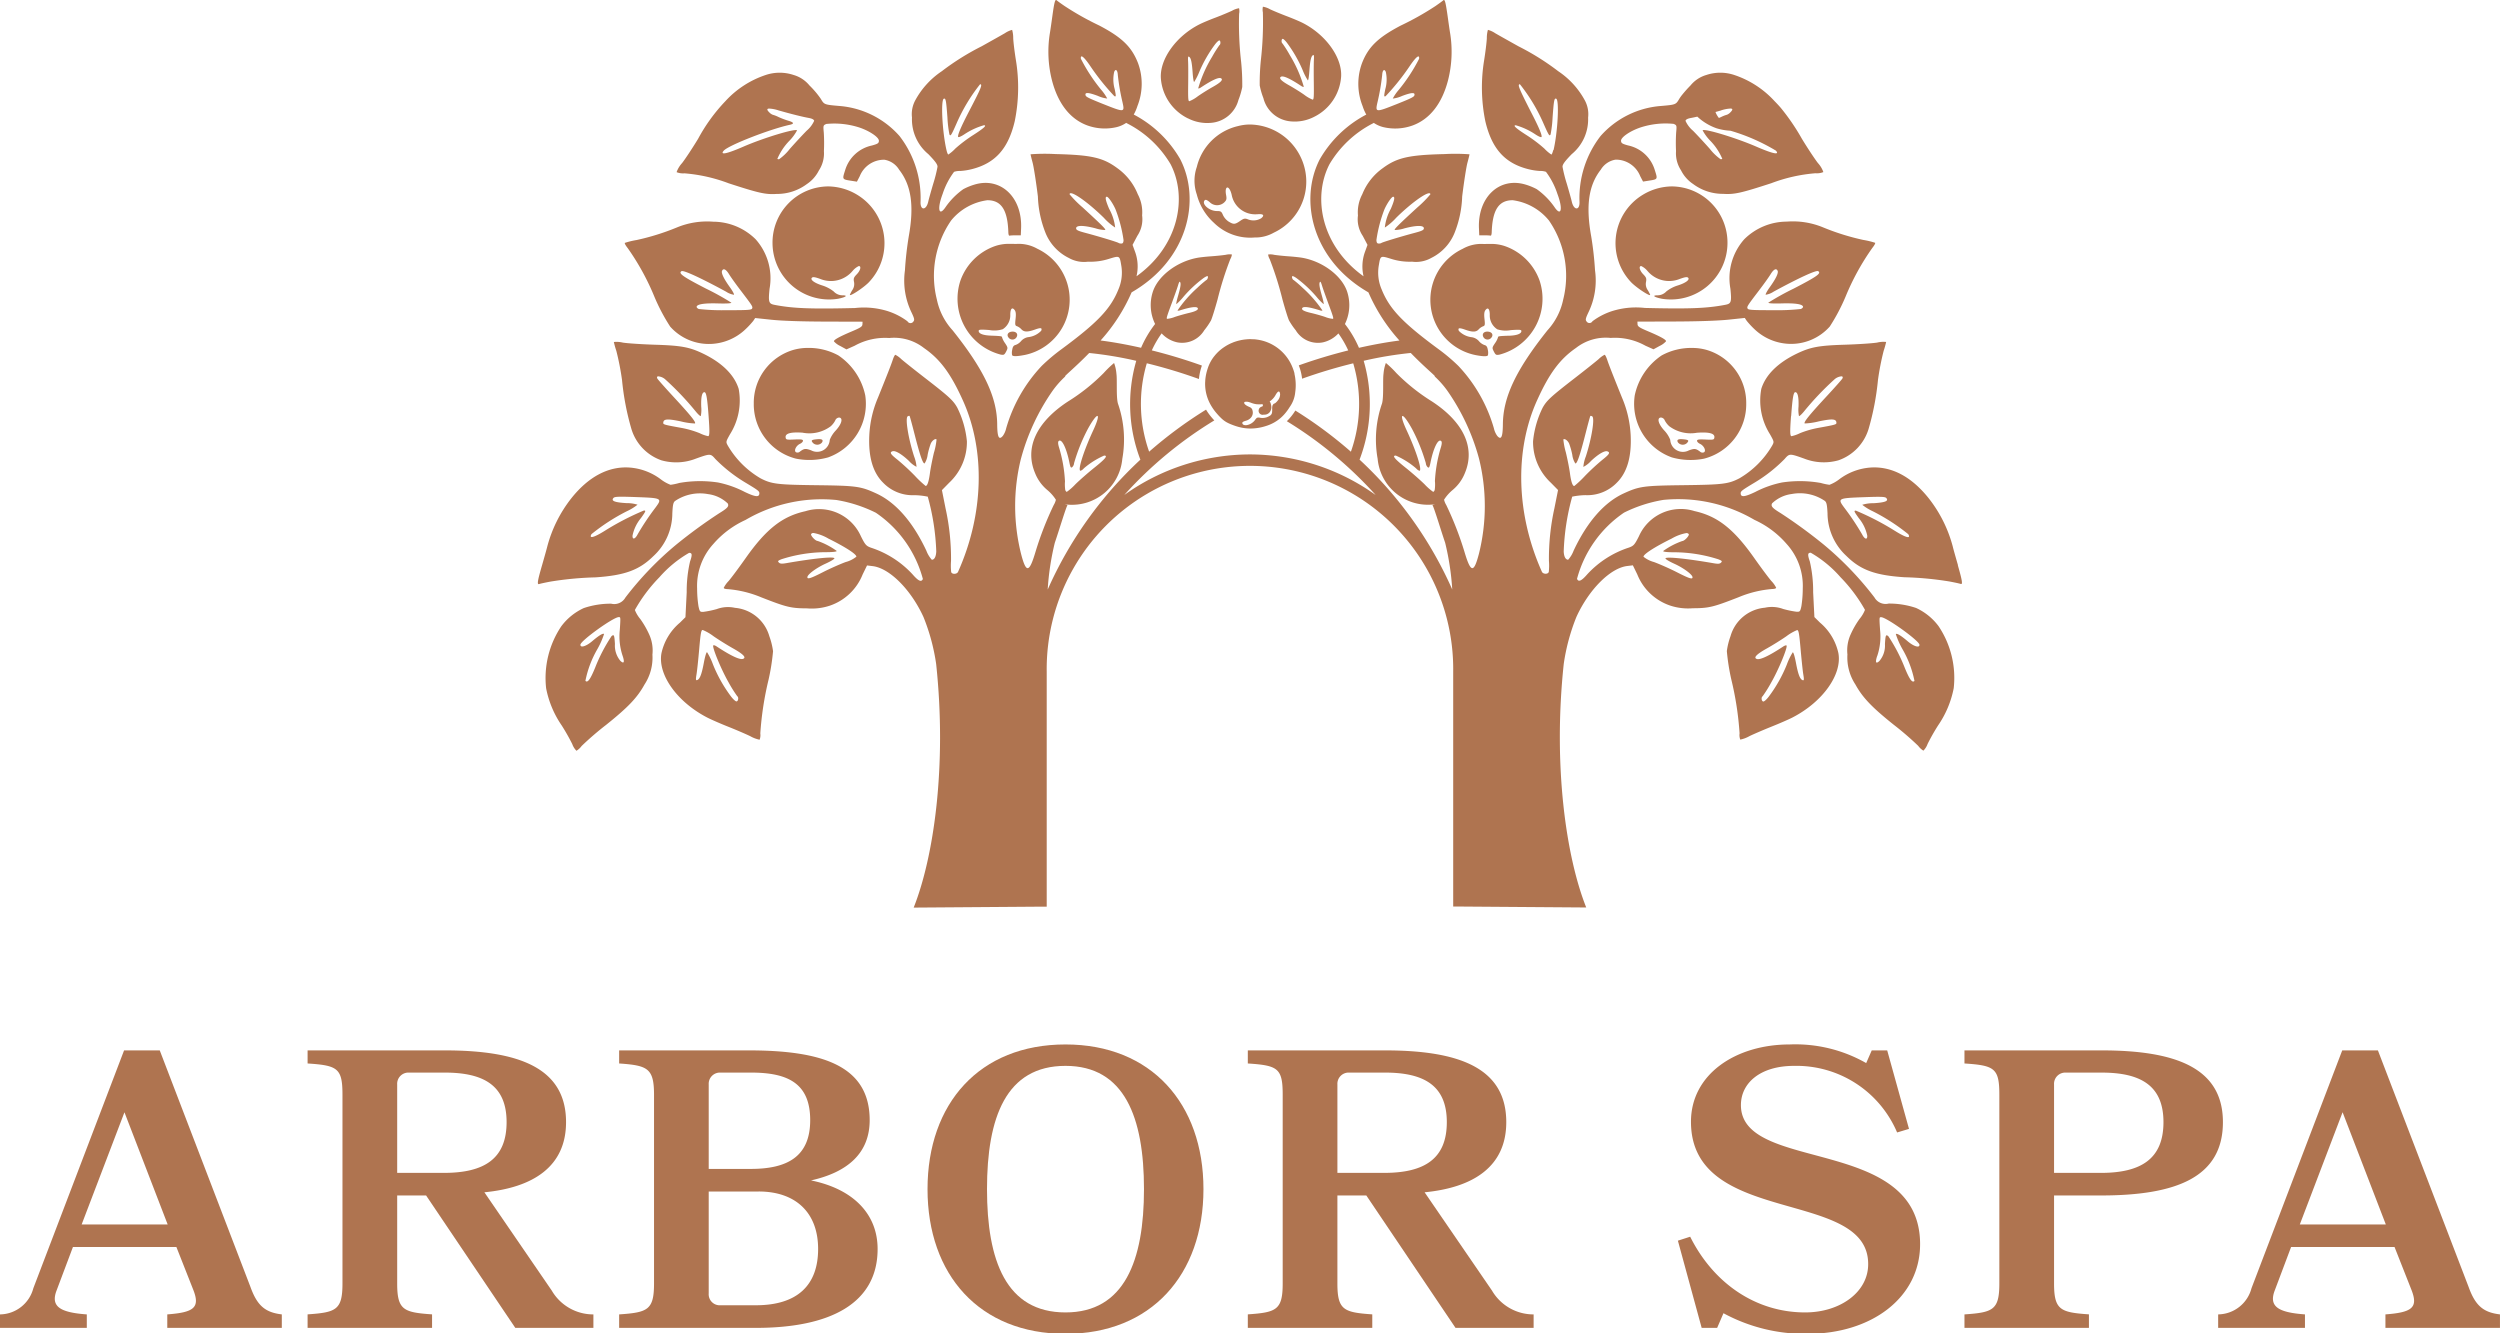 <svg xmlns="http://www.w3.org/2000/svg" xmlns:xlink="http://www.w3.org/1999/xlink" width="270" height="144" viewBox="0 0 270 144">
  <defs>
    <clipPath id="clip-Logo-spa-wcag">
      <rect width="270" height="144"/>
    </clipPath>
  </defs>
  <g id="Logo-spa-wcag" clip-path="url(#clip-Logo-spa-wcag)">
    <g id="Group_20" data-name="Group 20">
      <path id="Path_84" data-name="Path 84" d="M17.253,214.164l9.8,25.559c.727,2.012,1.584,2.74,3.382,2.954v1.456H18.066v-1.456c2.868-.214,3.554-.727,2.825-2.611L19.051,235.4H7.877l-1.756,4.667c-.684,1.754.343,2.4,3.254,2.611v1.456H0v-1.456a3.777,3.777,0,0,0,3.6-2.825l9.8-25.688Zm-8.435,18.8h9.29l-4.667-12.116Z" transform="translate(0 -100.722)" fill="#af7450"/>
      <path id="Path_85" data-name="Path 85" d="M81.809,229.491l7.279,10.618a5.181,5.181,0,0,0,4.494,2.569v1.456H85.148l-9.633-14.3H72.391v9.5c0,2.869.684,3.126,3.767,3.34v1.456H62.715v-1.456c3.083-.214,3.767-.471,3.767-3.34V218.96c0-2.869-.514-3.169-3.767-3.383v-1.413H77.528c8.006,0,13.1,1.884,13.1,7.749,0,4.8-3.554,7.064-8.819,7.577m-4.281-12.928H73.675a1.213,1.213,0,0,0-1.284,1.284v9.547h5.051c4.324,0,6.765-1.5,6.765-5.48,0-3.939-2.44-5.351-6.679-5.351" transform="translate(-29.495 -100.722)" fill="#af7450"/>
      <path id="Path_86" data-name="Path 86" d="M141.009,244.134h-14.77v-1.456c3.083-.213,3.767-.47,3.767-3.339V218.96c0-2.869-.684-3.169-3.767-3.383v-1.413h14c7.963,0,13.057,1.67,13.057,7.535,0,3.511-2.311,5.608-6.336,6.507,4.625.942,7.193,3.682,7.193,7.407,0,5.866-5.094,8.52-13.143,8.52m-.514-27.571h-3.3a1.213,1.213,0,0,0-1.284,1.284v9.119h4.537c3.9,0,6.423-1.285,6.423-5.266,0-3.939-2.356-5.137-6.38-5.137m.814,12.844h-5.394v11a1.191,1.191,0,0,0,1.284,1.284h3.81c4.453,0,6.722-2.141,6.722-6.079s-2.44-6.208-6.422-6.208" transform="translate(-59.371 -100.722)" fill="#af7450"/>
      <path id="Path_87" data-name="Path 87" d="M204.015,212.954c9.247,0,14.9,6.378,14.9,15.626s-5.651,15.627-14.9,15.627c-9.29,0-14.9-6.379-14.9-15.627s5.608-15.626,14.9-15.626m0,28.941c6.379,0,8.477-5.608,8.477-13.314,0-7.749-2.1-13.315-8.477-13.315-6.422,0-8.477,5.566-8.477,13.315,0,7.707,2.055,13.314,8.477,13.314" transform="translate(-88.942 -100.153)" fill="#af7450"/>
      <path id="Path_88" data-name="Path 88" d="M273.511,229.491l7.279,10.618a5.181,5.181,0,0,0,4.494,2.569v1.456H276.85l-9.633-14.3h-3.125v9.5c0,2.869.684,3.126,3.767,3.34v1.456H254.417v-1.456c3.083-.214,3.767-.471,3.767-3.34V218.96c0-2.869-.514-3.169-3.767-3.383v-1.413H269.23c8.006,0,13.1,1.884,13.1,7.749,0,4.8-3.554,7.064-8.819,7.577m-4.281-12.928h-3.853a1.213,1.213,0,0,0-1.284,1.284v9.547h5.051c4.324,0,6.765-1.5,6.765-5.48,0-3.939-2.44-5.351-6.679-5.351" transform="translate(-119.653 -100.722)" fill="#af7450"/>
      <path id="Path_89" data-name="Path 89" d="M368.262,234.53c0,5.78-5.266,9.676-12.159,9.676a18.459,18.459,0,0,1-9.076-2.226l-.684,1.584h-1.67l-2.569-9.419,1.327-.428c2.526,5.052,7.107,8.177,12.416,8.177,3.811,0,6.85-2.227,6.807-5.266-.043-8.177-19.137-3.981-19.137-15.327,0-5.138,4.838-8.348,10.66-8.348a15.434,15.434,0,0,1,8.263,2.012l.6-1.37h1.67l2.354,8.477-1.284.386a11.807,11.807,0,0,0-11.131-7.192c-3.639,0-5.738,1.841-5.738,4.239,0,7.364,19.352,3.253,19.352,15.027" transform="translate(-160.892 -100.152)" fill="#af7450"/>
      <path id="Path_90" data-name="Path 90" d="M400.535,244.134v-1.456c3.082-.214,3.767-.471,3.767-3.34V218.96c0-2.869-.514-3.169-3.767-3.383v-1.413h14.813c8.006,0,13.1,1.884,13.1,7.749,0,5.994-5.095,7.92-13.186,7.92h-5.051v9.5c0,2.869.684,3.126,3.767,3.34v1.456Zm14.813-27.571h-3.853a1.213,1.213,0,0,0-1.284,1.284v9.547h5.051c4.324,0,6.765-1.5,6.765-5.48,0-3.939-2.44-5.351-6.679-5.351" transform="translate(-188.373 -100.722)" fill="#af7450"/>
      <path id="Path_91" data-name="Path 91" d="M469.514,214.164l9.8,25.559c.727,2.012,1.584,2.74,3.382,2.954v1.456H470.327v-1.456c2.868-.214,3.554-.727,2.825-2.611l-1.841-4.667H460.138l-1.756,4.667c-.684,1.754.343,2.4,3.254,2.611v1.456h-9.375v-1.456a3.777,3.777,0,0,0,3.6-2.825l9.8-25.688Zm-8.435,18.8h9.29L465.7,220.843Z" transform="translate(-212.7 -100.722)" fill="#af7450"/>
      <path id="Path_92" data-name="Path 92" d="M243.79,29.982a4.536,4.536,0,0,0,0,2.949,6.207,6.207,0,0,0,1.846,3.063,5.579,5.579,0,0,0,4.4,1.593,4.03,4.03,0,0,0,2.075-.522,6.089,6.089,0,0,0,2.874-8.217,6.166,6.166,0,0,0-5.529-3.463,5.2,5.2,0,0,0-1.229.174,5.958,5.958,0,0,0-4.435,4.422m6.506,5.1c.674-.076.855.1.447.431a1.615,1.615,0,0,1-1.47.1c-.289-.11-.417-.079-.806.19-.557.386-.7.393-1.245.063a1.745,1.745,0,0,1-.6-.692c-.165-.394-.233-.443-.668-.443-.828,0-1.692-.778-1.3-1.17.09-.09.253-.024.526.206a1.135,1.135,0,0,0,1.573.035c.256-.256.283-.37.2-.814-.1-.534,0-.8.142-.8s.346.272.466.806a2.577,2.577,0,0,0,2.739,2.083" transform="translate(-114.539 -11.938)" fill="#af7450"/>
      <path id="Path_93" data-name="Path 93" d="M202.488,61.728a6.091,6.091,0,0,0,1.4-11.478,4.051,4.051,0,0,0-2.316-.518c-.28-.01-.514-.014-.719-.012a4.581,4.581,0,0,0-1.5.229,6.111,6.111,0,0,0-3.77,3.727,6.238,6.238,0,0,0,4.324,8c.357.069.422.037.609-.324.2-.392.2-.421-.114-.9a2.283,2.283,0,0,1-.324-.62c0-.142-.084-.156-1.214-.2-.835-.031-1.316-.216-1.316-.506,0-.154.19-.171,1.143-.1a2.966,2.966,0,0,0,1.458-.087,1.779,1.779,0,0,0,.814-1.553c0-.653.2-.876.47-.518.132.175.16.436.1.96-.069.633-.051.723.162.79a1.326,1.326,0,0,1,.467.328c.278.307.666.315,1.462.032.645-.229.8-.2.68.127a2.3,2.3,0,0,1-1.419.692,1.291,1.291,0,0,0-.751.419,1.422,1.422,0,0,1-.589.419c-.227.057-.319.191-.376.541a1.355,1.355,0,0,0-.008.569c.087.142.5.137,1.328-.02" transform="translate(-91.852 -23.384)" fill="#af7450"/>
      <path id="Path_94" data-name="Path 94" d="M166.611,89.9c.155-.244.049-.365-.313-.364h0c-.051,0-.108,0-.169.007-.665.057-.743.123-.478.415a.659.659,0,0,0,.96-.059" transform="translate(-77.839 -42.109)" fill="#af7450"/>
      <path id="Path_95" data-name="Path 95" d="M165.856,49.718c0,.206,1.435-.734,2.023-1.324a6.114,6.114,0,0,0-1.245-9.494,6.189,6.189,0,0,0-3.11-.893,6.067,6.067,0,0,0-6.016,6.15,6.113,6.113,0,0,0,7.106,5.98c.842-.176,1.072-.368.443-.368a1.292,1.292,0,0,1-.941-.415,3.865,3.865,0,0,0-1.194-.636c-.871-.266-1.374-.63-1.161-.846.11-.112.333-.079.92.135a3.055,3.055,0,0,0,3.483-.881,1.976,1.976,0,0,1,.664-.518c.293,0,.175.487-.218.889-.327.335-.373.458-.3.826a1.141,1.141,0,0,1-.185.885,3.236,3.236,0,0,0-.265.51" transform="translate(-74.076 -17.875)" fill="#af7450"/>
      <path id="Path_96" data-name="Path 96" d="M206.392,68.235c.205-.327.014-.62-.407-.62-.489,0-.708.352-.419.672a.513.513,0,0,0,.826-.051" transform="translate(-96.617 -31.8)" fill="#af7450"/>
      <path id="Path_97" data-name="Path 97" d="M158.253,82.9a7.473,7.473,0,0,0,3.466-.138,6.149,6.149,0,0,0,4.008-6.7,6.908,6.908,0,0,0-2.909-4.316,6.672,6.672,0,0,0-3.328-.806,5.674,5.674,0,0,0-1.514.21,5.954,5.954,0,0,0-4.288,5.782,6.062,6.062,0,0,0,4.565,5.968m.735-2.8A3.86,3.86,0,0,0,162,79.4a2.28,2.28,0,0,0,.482-.617.482.482,0,0,1,.384-.32.357.357,0,0,1,.067,0,.235.235,0,0,1,.15.067c.207.207-.021.763-.553,1.34a3.155,3.155,0,0,0-.637,1A1.369,1.369,0,0,1,159.881,82c-.607-.219-.744-.206-1.2.13a.386.386,0,0,1-.435.075c-.255-.158.013-.717.435-.909.175-.079.32-.228.32-.328,0-.144-.186-.172-.917-.138-.852.04-.921.026-.956-.221-.063-.437.55-.607,1.861-.514" transform="translate(-72.28 -33.364)" fill="#af7450"/>
      <path id="Path_98" data-name="Path 98" d="M255.382,72.862a5.009,5.009,0,0,0-.211-.644,4.821,4.821,0,0,0-3.828-3.023q-.182-.027-.364-.04c-.041,0-.083,0-.124,0-.079,0-.158-.008-.237-.009-.112,0-.224,0-.335.011l-.1.009c-.078.007-.157.014-.235.024-.041.005-.082.013-.122.019-.069.011-.138.022-.206.035l-.128.028c-.066.015-.131.031-.2.048l-.125.035c-.066.02-.131.041-.2.063-.039.013-.078.026-.117.04-.069.025-.137.053-.2.082l-.1.04q-.139.061-.273.13l-.019.009q-.144.075-.282.159c-.027.016-.053.034-.079.051-.064.04-.128.082-.189.124l-.1.07c-.055.04-.108.081-.16.123l-.1.081c-.05.042-.1.085-.146.13-.031.029-.062.057-.092.087-.048.046-.093.094-.139.142-.028.029-.055.058-.082.088-.048.053-.094.11-.139.166-.021.026-.043.051-.064.078q-.1.126-.185.258a4.156,4.156,0,0,0-.249.432,4.053,4.053,0,0,0-.2.462c-.01.025-.016.051-.025.076a5.856,5.856,0,0,0-.172.594,5.24,5.24,0,0,0-.108.662c-.006.069-.009.138-.013.207,0,.04-.006.08-.007.12a4.608,4.608,0,0,0,.688,2.565,5.534,5.534,0,0,0,.537.741c.14.163.262.3.38.417.1.1.192.191.285.269a2.746,2.746,0,0,0,.429.3,4.353,4.353,0,0,0,.529.245c.1.04.211.081.332.124s.269.089.4.126c.043.012.086.021.128.032.092.023.184.044.276.062.049.01.1.017.146.025.088.014.176.026.264.035.048.005.1.011.143.014.1.007.193.011.289.013l.11,0a4.876,4.876,0,0,0,.5-.029l.112-.014c.169-.022.338-.049.509-.088s.343-.086.5-.137a4.37,4.37,0,0,0,1.627-.9,4.565,4.565,0,0,0,.341-.338,5.564,5.564,0,0,0,.6-.805l0,0a3.248,3.248,0,0,0,.605-1.615,5.289,5.289,0,0,0,.035-1.2,5.117,5.117,0,0,0-.124-.8M253.21,76.08a.475.475,0,0,0-.2.221.608.608,0,0,0-.036.163c0,.032-.006.068-.007.108s0,.083,0,.13c0,.068,0,.13,0,.185a1.317,1.317,0,0,1-.013.15c0,.007,0,.013,0,.02a.472.472,0,0,1-.135.282.73.73,0,0,1-.15.108,2.3,2.3,0,0,1-.222.109.965.965,0,0,1-.152.051l-.047.011c-.044.01-.09.018-.136.024l-.042.006a1.529,1.529,0,0,1-.161.01h-.01a.957.957,0,0,1-.187-.017c-.047-.01-.086-.017-.123-.023l-.033,0a.662.662,0,0,0-.068-.006h-.029a.3.3,0,0,0-.071.01l-.02,0a.284.284,0,0,0-.075.042l-.016.015a.554.554,0,0,0-.06.061l-.022.026c-.026.033-.052.068-.083.113a1.164,1.164,0,0,1-.091.113l-.032.033c-.024.024-.048.048-.074.07l-.038.032c-.027.022-.055.043-.083.063l-.034.024a1.314,1.314,0,0,1-.122.073l-.017.008c-.037.019-.073.035-.11.051l-.041.016c-.029.011-.058.021-.087.03l-.042.012c-.031.008-.061.014-.091.02l-.031.006a.792.792,0,0,1-.114.009h-.016a.623.623,0,0,1-.1-.011l-.028-.006a.366.366,0,0,1-.1-.038l-.006,0a.249.249,0,0,1-.065-.06c0-.007-.01-.013-.014-.021a.257.257,0,0,1-.038-.094.119.119,0,0,1,.045-.1.545.545,0,0,1,.2-.106c.041-.014.083-.029.135-.043a1.107,1.107,0,0,0,.547-.327.834.834,0,0,0,.194-.384.8.8,0,0,0,.016-.144.816.816,0,0,0-.014-.171,1.019,1.019,0,0,0-.045-.179.488.488,0,0,0-.29-.274c-.033-.017-.071-.034-.112-.054a1.546,1.546,0,0,1-.34-.2.523.523,0,0,1-.1-.111.228.228,0,0,1-.031-.063.115.115,0,0,1,0-.048.092.092,0,0,1,.016-.04.147.147,0,0,1,.07-.047l.011,0a.423.423,0,0,1,.117-.016l.012,0h.018l.059,0,.046.005.071.013h0l.05.01c.029.007.059.016.091.025l.048.014c.049.016.1.034.154.056a2.346,2.346,0,0,0,.275.089l.072.018a2.31,2.31,0,0,0,.25.043l.022,0h.006c.074.007.147.011.22.011l.055,0,.061,0a2.147,2.147,0,0,0,.269-.029.381.381,0,0,0,.014.119c.01.032.02.065.028.1a.455.455,0,0,0-.154.066h0a.46.46,0,0,0-.242.174c-.007.01-.015.019-.021.029a.448.448,0,0,0-.039.1.478.478,0,0,0-.021.162.316.316,0,0,0,.015.085.447.447,0,0,0,.2.265l.106.045a.432.432,0,0,0,.109.014.471.471,0,0,0,.1-.012l.107,0a1.383,1.383,0,0,0,.175-.023.6.6,0,0,0,.121-.044l.034-.015a.314.314,0,0,0,.052-.03.865.865,0,0,0,.127-.1,1.1,1.1,0,0,0,.1-.124l0-.006a.411.411,0,0,0,.028-.046,1.053,1.053,0,0,0,.081-.219.778.778,0,0,0,.021-.233,1.489,1.489,0,0,0-.028-.207c-.014-.068-.032-.135-.052-.2a.481.481,0,0,0-.105-.182,1.935,1.935,0,0,0,.273-.219,2.111,2.111,0,0,0,.153-.163l0,0a1.867,1.867,0,0,0,.212-.308c.033-.063.066-.117.1-.165.011-.016.02-.026.03-.04.021-.029.041-.058.06-.079s.022-.021.032-.031a.479.479,0,0,1,.049-.043.162.162,0,0,1,.031-.015.13.13,0,0,1,.04-.014s.007,0,.01,0,.015.006.022.008a.069.069,0,0,1,.023.008.135.135,0,0,1,.028.03.126.126,0,0,1,.017.023.328.328,0,0,1,.022.06c0,.011.007.019.011.031a.9.9,0,0,1,.019.132,1.051,1.051,0,0,1-.24.667,1.566,1.566,0,0,1-.365.354" transform="translate(-115.572 -32.517)" fill="#af7450"/>
      <path id="Path_99" data-name="Path 99" d="M239.6,13.558a4.547,4.547,0,0,0,2.511.486,3.334,3.334,0,0,0,2.946-2.471,7.914,7.914,0,0,0,.411-1.4,24.4,24.4,0,0,0-.12-2.7,36.157,36.157,0,0,1-.22-5.206,1.392,1.392,0,0,0-.005-.6,2.233,2.233,0,0,0-.763.272c-.382.181-1.2.521-1.826.757s-1.389.559-1.7.718c-2.514,1.274-4.288,3.754-4.157,5.815a5.247,5.247,0,0,0,2.927,4.337m.109-6.663c.208.1.315.564.394,1.7.044.63.114,1.053.169,1.024a6.638,6.638,0,0,0,.57-1.134,14.377,14.377,0,0,1,1.675-2.912c.185-.247.4-.443.469-.437.147.012.164.412.021.5a13.083,13.083,0,0,0-.8,1.271,13.982,13.982,0,0,0-1.5,3.4c.027.038.145,0,.261-.073,1.217-.807,1.955-1.146,2.2-1.009.264.148-.025.452-.895.937-.462.258-1.189.712-1.614,1.01a3.735,3.735,0,0,1-.914.529c-.12-.01-.141-.3-.121-1.834.013-1,.011-2.094-.008-2.428-.027-.49-.011-.6.091-.547" transform="translate(-111.304 -0.778)" fill="#af7450"/>
      <path id="Path_100" data-name="Path 100" d="M257.239,11.278a3.333,3.333,0,0,0,2.946,2.471,4.547,4.547,0,0,0,2.511-.485,5.248,5.248,0,0,0,2.927-4.338c.131-2.06-1.643-4.54-4.157-5.814-.313-.159-1.08-.483-1.7-.718s-1.444-.575-1.826-.756a2.216,2.216,0,0,0-.763-.272,1.391,1.391,0,0,0-.005.6,36.159,36.159,0,0,1-.22,5.206,24.4,24.4,0,0,0-.12,2.7,7.91,7.91,0,0,0,.411,1.4m1.888-2.345c.245-.137.984.2,2.2,1.009.116.077.234.11.261.072a13.982,13.982,0,0,0-1.5-3.4,13.209,13.209,0,0,0-.8-1.272c-.142-.091-.126-.49.021-.5.073-.006.283.191.469.437a14.407,14.407,0,0,1,1.675,2.912,6.614,6.614,0,0,0,.57,1.134c.055.029.124-.394.169-1.024.079-1.132.186-1.594.394-1.7.1-.049.118.057.091.547-.019.334-.021,1.426-.008,2.428.02,1.536,0,1.824-.121,1.834a3.765,3.765,0,0,1-.914-.529c-.425-.3-1.152-.751-1.614-1.01-.869-.485-1.159-.789-.895-.938" transform="translate(-120.782 -0.64)" fill="#af7450"/>
      <path id="Path_101" data-name="Path 101" d="M300.14,59.638c-1.13.041-1.214.056-1.214.2a2.291,2.291,0,0,1-.324.621c-.315.476-.317.5-.114.9.186.361.252.394.609.324a6.238,6.238,0,0,0,4.324-8,6.11,6.11,0,0,0-3.77-3.727,4.581,4.581,0,0,0-1.5-.229c-.206,0-.44,0-.719.012a4.051,4.051,0,0,0-2.316.518,6.091,6.091,0,0,0,1.4,11.478c.828.157,1.241.162,1.328.02a1.348,1.348,0,0,0-.008-.569c-.057-.351-.149-.485-.376-.541a1.417,1.417,0,0,1-.588-.419,1.291,1.291,0,0,0-.751-.419,2.3,2.3,0,0,1-1.419-.692c-.125-.325.035-.355.68-.127.8.283,1.184.275,1.462-.031a1.321,1.321,0,0,1,.467-.328c.213-.067.231-.157.162-.79-.057-.524-.029-.784.1-.96.269-.359.47-.136.47.518a1.78,1.78,0,0,0,.814,1.554,2.969,2.969,0,0,0,1.458.087c.952-.068,1.143-.051,1.143.1,0,.29-.481.475-1.316.506" transform="translate(-137.148 -23.384)" fill="#af7450"/>
      <path id="Path_102" data-name="Path 102" d="M342.557,89.545c-.062-.005-.118-.007-.17-.008-.361,0-.467.12-.312.364a.66.66,0,0,0,.96.059c.264-.292.186-.358-.478-.415" transform="translate(-160.846 -42.109)" fill="#af7450"/>
      <path id="Path_103" data-name="Path 103" d="M336.062,48.718a3.857,3.857,0,0,0-1.193.636,1.291,1.291,0,0,1-.941.415c-.629,0-.4.192.442.368a6.114,6.114,0,0,0,7.107-5.98,6.067,6.067,0,0,0-6.016-6.15,6.187,6.187,0,0,0-3.11.893,6.114,6.114,0,0,0-1.245,9.494c.589.59,2.023,1.53,2.023,1.324a3.215,3.215,0,0,0-.264-.51,1.139,1.139,0,0,1-.186-.885c.069-.368.022-.492-.3-.826-.393-.4-.511-.889-.217-.889a2,2,0,0,1,.664.518,3.057,3.057,0,0,0,3.482.881c.587-.215.811-.246.921-.135.211.216-.29.58-1.162.846" transform="translate(-154.909 -17.875)" fill="#af7450"/>
      <path id="Path_104" data-name="Path 104" d="M302.411,68.235a.513.513,0,0,0,.826.051c.289-.32.07-.672-.419-.672-.421,0-.612.293-.407.62" transform="translate(-142.186 -31.8)" fill="#af7450"/>
      <path id="Path_105" data-name="Path 105" d="M336.15,71.748a6.908,6.908,0,0,0-2.909,4.316,6.149,6.149,0,0,0,4.008,6.7,7.473,7.473,0,0,0,3.466.138,6.062,6.062,0,0,0,4.565-5.968,5.954,5.954,0,0,0-4.288-5.782,5.675,5.675,0,0,0-1.514-.21,6.672,6.672,0,0,0-3.328.806m3.83,8.352c1.311-.093,1.924.077,1.861.514-.035.247-.1.261-.956.221-.73-.034-.917-.006-.917.138,0,.1.145.248.32.328.422.192.69.752.435.909a.386.386,0,0,1-.435-.075c-.457-.336-.594-.349-1.2-.13a1.369,1.369,0,0,1-2.012-1.138,3.155,3.155,0,0,0-.637-1c-.532-.577-.76-1.133-.553-1.34a.235.235,0,0,1,.15-.067.357.357,0,0,1,.067,0,.482.482,0,0,1,.384.32,2.28,2.28,0,0,0,.482.617,3.86,3.86,0,0,0,3.012.7" transform="translate(-156.688 -33.364)" fill="#af7450"/>
      <path id="Path_106" data-name="Path 106" d="M263.037,61.049c-.245-.849-.5-1.744-.555-1.988a14.311,14.311,0,0,0-2.6-5.237c-1.849-2.33-4-3.476-6.268-3.332a6.375,6.375,0,0,0-3.423,1.289,4.073,4.073,0,0,1-1.035.577,6.407,6.407,0,0,1-.942-.2,12.975,12.975,0,0,0-4.18-.051,11.05,11.05,0,0,0-2.9,1.028c-1.134.539-1.545.582-1.565.17-.012-.255.087-.333,1.584-1.233a16.257,16.257,0,0,0,3.152-2.494c.53-.61.545-.609,2.1-.056a5.834,5.834,0,0,0,3.74.186,5.169,5.169,0,0,0,3.235-3.379,28.57,28.57,0,0,0,1.015-5.292,28.432,28.432,0,0,1,.614-3.146,9.15,9.15,0,0,0,.269-.96A2.844,2.844,0,0,0,254.3,37c-.535.084-2.109.186-3.5.229-2.773.085-3.69.254-5.132.944-2.077.995-3.4,2.3-3.873,3.822a6.839,6.839,0,0,0,.942,4.912c.447.8.449.81.24,1.2a9.85,9.85,0,0,1-3.543,3.549c-1.194.619-1.8.691-6.047.743-4.323.054-4.764.117-6.451.889-2.1.964-3.951,3.072-5.411,6.182a3.118,3.118,0,0,1-.588.98c-.277,0-.455-.323-.482-.894a25.23,25.23,0,0,1,.917-5.917,7.541,7.541,0,0,1,1.439-.162,4.427,4.427,0,0,0,3.366-1.332c1.128-1.105,1.622-2.807,1.508-5.166a11.791,11.791,0,0,0-.94-4.047c-1.006-2.494-1.431-3.579-1.594-4.079-.1-.3-.222-.538-.283-.538a2.667,2.667,0,0,0-.637.467c-.29.255-1.459,1.184-2.6,2.067-2.56,1.983-3,2.391-3.439,3.162a10.406,10.406,0,0,0-1.048,3.644,6.025,6.025,0,0,0,1.917,4.474l.782.795-.391,1.96a25.208,25.208,0,0,0-.593,5.687,6.352,6.352,0,0,1-.017,1.2c-.091.27-.621.252-.744-.024-2.777-6.208-2.971-13.078-.524-18.5,1.313-2.908,2.464-4.464,4.2-5.664a5.222,5.222,0,0,1,3.753-1.087,6.775,6.775,0,0,1,3.748.838l.877.391.67-.367a2.091,2.091,0,0,0,.683-.5c.023-.167-.592-.51-1.95-1.083-.926-.391-1.116-.517-1.127-.755l-.014-.285,4.046-.012c2.562-.009,4.689-.085,5.8-.2l1.75-.185.209.312a9.1,9.1,0,0,0,.97,1.024,5.733,5.733,0,0,0,3.518,1.458,5.586,5.586,0,0,0,4.482-1.866,20.568,20.568,0,0,0,1.726-3.276,26.4,26.4,0,0,1,2.873-5.218c.21-.261.345-.508.3-.549a8.283,8.283,0,0,0-1.268-.308,25.7,25.7,0,0,1-4.347-1.356,8.531,8.531,0,0,0-3.935-.624,6.55,6.55,0,0,0-4.579,1.9,6.336,6.336,0,0,0-1.5,5.352c.143,1.439.09,1.608-.548,1.731-2,.385-3.907.458-8.683.34a8.616,8.616,0,0,0-3.1.213,7.2,7.2,0,0,0-2.569,1.225.369.369,0,0,1-.64.012c-.134-.153-.1-.326.181-.921a7.886,7.886,0,0,0,.737-4.585,35.855,35.855,0,0,0-.412-3.668c-.6-3.319-.28-5.535,1.04-7.217a2.289,2.289,0,0,1,1.592-1.075,2.825,2.825,0,0,1,2.66,1.783l.305.585.53-.083c1.094-.171,1.066-.124.733-1.182a3.843,3.843,0,0,0-2.887-2.64c-.63-.174-.739-.245-.752-.5-.018-.373.96-1.049,2.065-1.427a8.752,8.752,0,0,1,3.617-.4c.341.152.342.167.271.941a18.362,18.362,0,0,0-.014,2,3.354,3.354,0,0,0,.544,2.083,3.819,3.819,0,0,0,1.3,1.47,5.368,5.368,0,0,0,3.242,1.064c1.215.075,1.877-.068,5.193-1.146a17.378,17.378,0,0,1,4.781-1.079,1.839,1.839,0,0,0,.852-.127,2.859,2.859,0,0,0-.593-.98c-.363-.472-1.144-1.654-1.733-2.628A23.412,23.412,0,0,0,243.9,11.65c-.21-.244-.43-.479-.676-.729a10.313,10.313,0,0,0-4.322-2.814,4.761,4.761,0,0,0-3.048-.008,3.46,3.46,0,0,0-1.708,1.135,12.361,12.361,0,0,0-.845.939,4.587,4.587,0,0,0-.369.507c-.362.62-.382.629-1.983.766a9.673,9.673,0,0,0-6.517,3.249,10.935,10.935,0,0,0-2.272,7.091c.046.975-.618.962-.835-.016-.056-.254-.3-1.127-.541-1.941a15.16,15.16,0,0,1-.456-1.81c-.012-.249.236-.591.989-1.368A4.869,4.869,0,0,0,223.09,12.7a3.144,3.144,0,0,0-.364-1.877,8.853,8.853,0,0,0-2.855-3.126A27.21,27.21,0,0,0,215.566,5c-.986-.551-2.116-1.184-2.507-1.411a2.616,2.616,0,0,0-.789-.364,3.181,3.181,0,0,0-.118.905c-.023.472-.156,1.541-.291,2.375a18.183,18.183,0,0,0,.126,6.577c.695,2.967,2.1,4.542,4.623,5.182a6.656,6.656,0,0,0,1.274.2,1.809,1.809,0,0,1,.657.095,8.186,8.186,0,0,1,1.235,2.387c.61,1.608.416,2.5-.31,1.431a7.9,7.9,0,0,0-1.925-1.948,6.553,6.553,0,0,0-1.246-.506c-2.816-.823-5.148,1.4-4.993,4.767l.032.727h.569a4.546,4.546,0,0,1,.666.032c.053.017.1-.139.11-.348.075-2.429.758-3.478,2.266-3.478a6.085,6.085,0,0,1,3.912,2.186A10.538,10.538,0,0,1,220.4,32.35a7.015,7.015,0,0,1-1.7,3.324c-3.386,4.248-4.788,7.2-4.815,10.138-.013,1.4-.184,1.757-.611,1.261a2.231,2.231,0,0,1-.36-.818,16.4,16.4,0,0,0-3.846-6.747,19.9,19.9,0,0,0-2.09-1.767c-3.91-2.877-5.338-4.373-6.185-6.482a4.574,4.574,0,0,1-.3-2.641c.169-1.017.17-1.017,1.315-.664a6.576,6.576,0,0,0,2.272.308,3.337,3.337,0,0,0,2.075-.407,5.171,5.171,0,0,0,2.527-2.743,11.636,11.636,0,0,0,.807-3.89c.19-1.553.447-3.2.569-3.648s.222-.861.221-.909a20.729,20.729,0,0,0-2.689-.024c-3.865.093-5.138.384-6.673,1.518a6.328,6.328,0,0,0-2.215,2.818,4.134,4.134,0,0,0-.469,2.293,3.2,3.2,0,0,0,.519,2.205l.513.973-.307.846a4.635,4.635,0,0,0-.12,2.546c-4.562-3.269-5.535-8.5-3.683-12.1a11.6,11.6,0,0,1,4.686-4.41.58.58,0,0,0,.1-.06,3.206,3.206,0,0,0,1.008.454,5.554,5.554,0,0,0,3.191-.175c1.859-.684,3.173-2.362,3.823-4.881a12.541,12.541,0,0,0,.22-5.112c-.039-.216-.156-1.021-.261-1.788C207.7.21,207.613-.128,207.445.038c-.062.061-.445.341-.853.623a30.948,30.948,0,0,1-3.738,2.1c-2.452,1.288-3.5,2.3-4.182,4.055a6.479,6.479,0,0,0,.06,4.632,4.934,4.934,0,0,0,.4.927,12.47,12.47,0,0,0-5.023,4.83c-2.25,4.377-.863,10.851,5.255,14.372a19.09,19.09,0,0,0,3.351,5.2c-.955.122-2.467.357-4.373.788a11.729,11.729,0,0,0-1.516-2.571,4.634,4.634,0,0,0,.272-3.39c-.513-1.737-2.576-3.339-4.837-3.756-.281-.052-.951-.126-1.487-.163s-1.252-.111-1.592-.164a1.658,1.658,0,0,0-.652-.031,1.36,1.36,0,0,0,.174.5,35.3,35.3,0,0,1,1.378,4.361c.284,1.028.6,2.047.711,2.266a7.671,7.671,0,0,0,.723,1.056,2.788,2.788,0,0,0,2.939,1.3,3.225,3.225,0,0,0,1.665-.964,10.746,10.746,0,0,1,1.062,1.837c-1.592.4-3.4.921-5.339,1.615A5.7,5.7,0,0,1,192.2,40.9a56.128,56.128,0,0,1,5.522-1.662,15.443,15.443,0,0,1-.251,9.548,46.342,46.342,0,0,0-6-4.447,5.935,5.935,0,0,1-.919,1.151,43.359,43.359,0,0,1,9.51,7.877l.082.093a23.352,23.352,0,0,0-13.5-4.382v0l-.072,0-.073,0v0A23.353,23.353,0,0,0,173,53.456l.061-.07a43.4,43.4,0,0,1,9.659-7.981c-.094-.1-.19-.208-.293-.328a6.189,6.189,0,0,1-.6-.836,46.366,46.366,0,0,0-6.146,4.541,15.444,15.444,0,0,1-.251-9.549,55.956,55.956,0,0,1,5.629,1.7,6.112,6.112,0,0,1,.32-1.451c-1.968-.706-3.8-1.238-5.409-1.64a10.79,10.79,0,0,1,1.061-1.837,3.225,3.225,0,0,0,1.665.964,2.788,2.788,0,0,0,2.939-1.3,7.669,7.669,0,0,0,.723-1.056c.107-.219.427-1.238.711-2.266a35.2,35.2,0,0,1,1.378-4.361,1.371,1.371,0,0,0,.174-.5,1.658,1.658,0,0,0-.652.031c-.34.053-1.056.127-1.592.164s-1.206.11-1.488.163c-2.261.417-4.324,2.019-4.836,3.756a4.632,4.632,0,0,0,.272,3.39,11.734,11.734,0,0,0-1.515,2.571c-1.905-.431-3.418-.666-4.373-.788a19.091,19.091,0,0,0,3.351-5.2c6.117-3.521,7.5-10,5.254-14.372a12.467,12.467,0,0,0-5.023-4.83,4.9,4.9,0,0,0,.4-.927,6.479,6.479,0,0,0,.06-4.632c-.684-1.753-1.73-2.768-4.182-4.055a30.942,30.942,0,0,1-3.738-2.1C166.15.379,165.766.1,165.7.038c-.168-.166-.26.172-.474,1.728-.105.767-.222,1.572-.261,1.788a12.549,12.549,0,0,0,.219,5.112c.651,2.519,1.965,4.2,3.824,4.881a5.552,5.552,0,0,0,3.191.175,3.2,3.2,0,0,0,1.008-.454.625.625,0,0,0,.1.061A11.539,11.539,0,0,1,178,17.738c1.852,3.6.879,8.834-3.683,12.1a4.63,4.63,0,0,0-.12-2.546l-.307-.846.514-.973a3.2,3.2,0,0,0,.519-2.205,4.135,4.135,0,0,0-.47-2.293,6.33,6.33,0,0,0-2.215-2.818c-1.535-1.135-2.807-1.425-6.673-1.518a20.723,20.723,0,0,0-2.689.024c0,.048.1.457.221.909s.379,2.095.569,3.648a11.654,11.654,0,0,0,.807,3.89A5.175,5.175,0,0,0,167,27.856a3.339,3.339,0,0,0,2.075.407,6.573,6.573,0,0,0,2.271-.308c1.146-.353,1.146-.353,1.316.664a4.574,4.574,0,0,1-.3,2.641c-.847,2.109-2.274,3.6-6.184,6.482a19.97,19.97,0,0,0-2.09,1.767,16.4,16.4,0,0,0-3.846,6.747,2.241,2.241,0,0,1-.36.818c-.426.5-.6.141-.611-1.261-.027-2.94-1.43-5.891-4.815-10.138a7.019,7.019,0,0,1-1.7-3.324,10.536,10.536,0,0,1,1.542-8.541,6.084,6.084,0,0,1,3.912-2.186c1.507,0,2.19,1.049,2.266,3.478.006.209.057.365.11.348a4.537,4.537,0,0,1,.665-.032h.569l.031-.727c.155-3.363-2.177-5.59-4.993-4.767a6.582,6.582,0,0,0-1.246.506,7.9,7.9,0,0,0-1.924,1.948c-.726,1.067-.92.177-.31-1.431a8.2,8.2,0,0,1,1.234-2.387,1.813,1.813,0,0,1,.657-.095,6.644,6.644,0,0,0,1.274-.2c2.523-.64,3.929-2.215,4.624-5.182a18.194,18.194,0,0,0,.126-6.577c-.136-.834-.269-1.9-.292-2.375a3.137,3.137,0,0,0-.118-.905,2.616,2.616,0,0,0-.788.364c-.392.227-1.521.86-2.507,1.411a27.161,27.161,0,0,0-4.3,2.691,8.86,8.86,0,0,0-2.856,3.126,3.144,3.144,0,0,0-.364,1.877,4.868,4.868,0,0,0,1.768,3.953c.753.777,1,1.118.989,1.368a15.162,15.162,0,0,1-.456,1.81c-.241.814-.485,1.687-.541,1.941-.216.978-.88.991-.834.016a10.938,10.938,0,0,0-2.272-7.091,9.676,9.676,0,0,0-6.518-3.249c-1.6-.138-1.62-.146-1.982-.766A9.6,9.6,0,0,0,139,9.233,3.461,3.461,0,0,0,137.291,8.1a4.761,4.761,0,0,0-3.048.008,10.313,10.313,0,0,0-4.322,2.814,18.747,18.747,0,0,0-2.949,4.063c-.589.974-1.369,2.156-1.733,2.628a2.863,2.863,0,0,0-.593.98,1.838,1.838,0,0,0,.851.127,17.38,17.38,0,0,1,4.782,1.079c3.316,1.078,3.978,1.221,5.193,1.146a5.367,5.367,0,0,0,3.241-1.064,3.81,3.81,0,0,0,1.3-1.47,3.35,3.35,0,0,0,.544-2.083,18.378,18.378,0,0,0-.013-2c-.071-.774-.07-.789.271-.941a8.749,8.749,0,0,1,3.616.4c1.1.378,2.083,1.054,2.065,1.427-.012.253-.122.324-.751.5a3.844,3.844,0,0,0-2.887,2.64c-.333,1.057-.361,1.011.733,1.182l.53.083.305-.585a2.824,2.824,0,0,1,2.66-1.783,2.287,2.287,0,0,1,1.592,1.075c1.321,1.682,1.639,3.9,1.04,7.217a36.157,36.157,0,0,0-.412,3.668,7.89,7.89,0,0,0,.738,4.585c.281.595.315.768.181.921a.369.369,0,0,1-.64-.012,7.212,7.212,0,0,0-2.569-1.225,8.611,8.611,0,0,0-3.1-.213c-4.776.118-6.687.045-8.683-.34-.638-.123-.692-.292-.548-1.731a6.338,6.338,0,0,0-1.5-5.352,6.551,6.551,0,0,0-4.579-1.9,8.531,8.531,0,0,0-3.935.624,25.718,25.718,0,0,1-4.347,1.356,8.279,8.279,0,0,0-1.268.308c-.043.041.091.289.3.549a26.427,26.427,0,0,1,2.873,5.218,20.521,20.521,0,0,0,1.726,3.276,5.586,5.586,0,0,0,4.482,1.866,5.732,5.732,0,0,0,3.517-1.458,9.174,9.174,0,0,0,.971-1.024l.209-.312,1.75.185c1.107.117,3.235.193,5.8.2l4.047.012-.014.285c-.012.238-.2.364-1.128.755-1.358.573-1.973.916-1.95,1.083a2.1,2.1,0,0,0,.683.5l.67.367.877-.391a6.774,6.774,0,0,1,3.748-.838,5.223,5.223,0,0,1,3.753,1.087c1.738,1.2,2.889,2.756,4.2,5.664,2.447,5.42,2.253,12.29-.524,18.5-.123.276-.654.293-.744.024a6.359,6.359,0,0,1-.017-1.2,25.212,25.212,0,0,0-.593-5.687l-.39-1.96.781-.795A6.023,6.023,0,0,0,156,47.658a10.417,10.417,0,0,0-1.048-3.644c-.437-.772-.879-1.18-3.439-3.162-1.14-.882-2.309-1.812-2.6-2.067a2.677,2.677,0,0,0-.637-.467c-.06,0-.187.242-.283.538-.162.5-.587,1.585-1.593,4.079a11.778,11.778,0,0,0-.94,4.047c-.115,2.359.38,4.061,1.508,5.166a4.425,4.425,0,0,0,3.366,1.332,7.54,7.54,0,0,1,1.439.162,25.2,25.2,0,0,1,.918,5.917c-.028.571-.205.9-.482.894a3.107,3.107,0,0,1-.589-.98c-1.46-3.11-3.308-5.218-5.411-6.182-1.687-.773-2.128-.836-6.451-.889-4.247-.052-4.853-.124-6.046-.743a9.851,9.851,0,0,1-3.543-3.549c-.208-.392-.207-.4.24-1.2a6.842,6.842,0,0,0,.942-4.912c-.474-1.522-1.8-2.828-3.873-3.822-1.442-.691-2.358-.859-5.132-.944-1.389-.043-2.964-.146-3.5-.229a2.847,2.847,0,0,0-.977-.067,9.23,9.23,0,0,0,.27.96,28.564,28.564,0,0,1,.614,3.146,28.523,28.523,0,0,0,1.015,5.292,5.169,5.169,0,0,0,3.235,3.379,5.834,5.834,0,0,0,3.74-.186c1.555-.554,1.57-.554,2.1.056A16.271,16.271,0,0,0,132,52.073c1.5.9,1.6.978,1.584,1.233-.02.412-.431.369-1.565-.17a11.051,11.051,0,0,0-2.9-1.028,12.975,12.975,0,0,0-4.18.051,6.436,6.436,0,0,1-.942.2,4.082,4.082,0,0,1-1.036-.577,6.373,6.373,0,0,0-3.423-1.289c-2.266-.144-4.419,1-6.268,3.332a14.31,14.31,0,0,0-2.6,5.237c-.06.244-.31,1.139-.555,1.988-.5,1.725-.557,2.119-.3,2.024.093-.035.625-.15,1.182-.257a35.624,35.624,0,0,1,4.888-.462c3.167-.212,4.733-.789,6.262-2.3a6.294,6.294,0,0,0,2.038-4.6c.047-.936.1-1.186.29-1.344a4.783,4.783,0,0,1,3.562-.747,3.76,3.76,0,0,1,2.136,1.012c.15.309-.018.5-.925,1.055a54.122,54.122,0,0,0-4.655,3.4,35.09,35.09,0,0,0-5.479,5.707,1.377,1.377,0,0,1-1.534.66,9.057,9.057,0,0,0-2.959.475,6.308,6.308,0,0,0-2.423,1.96,10.026,10.026,0,0,0-1.642,6.7,10.664,10.664,0,0,0,1.693,4.032,22.572,22.572,0,0,1,1.128,1.992,1.942,1.942,0,0,0,.454.727,1.965,1.965,0,0,0,.559-.518,32.615,32.615,0,0,1,2.641-2.277c2.375-1.9,3.376-2.95,4.144-4.352a5.306,5.306,0,0,0,.861-3.241,4.154,4.154,0,0,0-.352-2.178,9.566,9.566,0,0,0-.959-1.664,3.57,3.57,0,0,1-.585-.976,16.751,16.751,0,0,1,2.65-3.534,12.612,12.612,0,0,1,3.207-2.636c.334,0,.358.2.1.941a14.215,14.215,0,0,0-.359,3.324l-.135,2.684-.607.6a5.968,5.968,0,0,0-1.986,3.3c-.417,2.309,1.706,5.275,4.974,6.953.407.209,1.41.647,2.229.972s1.895.787,2.393,1.028a3.372,3.372,0,0,0,1.005.38,1.34,1.34,0,0,0,.076-.676,34.224,34.224,0,0,1,.9-5.846,23.325,23.325,0,0,0,.476-3.036,7.66,7.66,0,0,0-.4-1.62,4.246,4.246,0,0,0-3.716-3.067,3.484,3.484,0,0,0-1.967.138,10.4,10.4,0,0,1-1.457.3c-.352.013-.39-.034-.515-.621a12.528,12.528,0,0,1-.145-1.9,6.726,6.726,0,0,1,1.76-4.822,10.139,10.139,0,0,1,3.457-2.581,16.28,16.28,0,0,1,9.836-2.158,15.032,15.032,0,0,1,4.249,1.375,12.557,12.557,0,0,1,5.079,7.154c-.162.373-.483.228-1.114-.5a10.534,10.534,0,0,0-4.5-2.882c-.506-.188-.611-.3-1.075-1.225a4.943,4.943,0,0,0-6-2.712c-2.484.547-4.23,1.917-6.447,5.063-.736,1.044-1.569,2.164-1.852,2.486a2.861,2.861,0,0,0-.518.727c0,.077.187.138.424.138a11.924,11.924,0,0,1,3.636.889c2.734,1.069,3.2,1.182,4.938,1.19a6.18,6.18,0,0,0,2.433-.284,5.826,5.826,0,0,0,3.567-3.372l.479-.98.6.072c1.828.218,4.135,2.527,5.492,5.49a21.752,21.752,0,0,1,1.373,5.091c1.179,11.077-.279,20.9-2.429,26.3l13.391-.1h.977V72.562a21.952,21.952,0,1,1,43.9,0V97.908h.977l13.39.1c-2.15-5.4-3.607-15.222-2.428-26.3a21.752,21.752,0,0,1,1.373-5.091c1.356-2.963,3.664-5.272,5.492-5.49l.6-.072.478.98a5.828,5.828,0,0,0,3.567,3.372,6.179,6.179,0,0,0,2.432.284c1.74-.007,2.2-.121,4.938-1.19a11.924,11.924,0,0,1,3.636-.889c.237,0,.428-.061.424-.138a2.848,2.848,0,0,0-.518-.727c-.282-.323-1.117-1.443-1.852-2.486-2.218-3.146-3.964-4.516-6.447-5.063a4.943,4.943,0,0,0-6,2.712c-.464.922-.569,1.038-1.075,1.225a10.531,10.531,0,0,0-4.5,2.882c-.632.729-.952.875-1.114.5a12.55,12.55,0,0,1,5.079-7.154,15.032,15.032,0,0,1,4.249-1.375,16.28,16.28,0,0,1,9.836,2.158,10.139,10.139,0,0,1,3.457,2.581,6.726,6.726,0,0,1,1.76,4.822,12.6,12.6,0,0,1-.145,1.9c-.125.587-.163.634-.515.621a10.418,10.418,0,0,1-1.457-.3,3.484,3.484,0,0,0-1.967-.138,4.247,4.247,0,0,0-3.716,3.067,7.653,7.653,0,0,0-.4,1.62,23.234,23.234,0,0,0,.476,3.036,34.282,34.282,0,0,1,.9,5.846,1.328,1.328,0,0,0,.076.676,3.371,3.371,0,0,0,1-.38c.5-.24,1.574-.7,2.393-1.028s1.822-.763,2.229-.972c3.268-1.678,5.391-4.643,4.974-6.953a5.961,5.961,0,0,0-1.986-3.3l-.606-.6-.135-2.684a14.277,14.277,0,0,0-.359-3.324c-.257-.737-.234-.941.1-.941a12.61,12.61,0,0,1,3.207,2.636,16.77,16.77,0,0,1,2.65,3.534,3.562,3.562,0,0,1-.585.976,9.564,9.564,0,0,0-.958,1.664,4.159,4.159,0,0,0-.353,2.178,5.306,5.306,0,0,0,.861,3.241c.768,1.4,1.769,2.456,4.144,4.352a32.481,32.481,0,0,1,2.64,2.277,1.979,1.979,0,0,0,.559.518,1.948,1.948,0,0,0,.455-.727,22.43,22.43,0,0,1,1.128-1.992,10.653,10.653,0,0,0,1.693-4.032,10.026,10.026,0,0,0-1.642-6.7,6.308,6.308,0,0,0-2.423-1.96,9.058,9.058,0,0,0-2.96-.475,1.377,1.377,0,0,1-1.534-.66,35.085,35.085,0,0,0-5.479-5.707,54.11,54.11,0,0,0-4.655-3.4c-.907-.552-1.075-.746-.925-1.055a3.761,3.761,0,0,1,2.136-1.012,4.781,4.781,0,0,1,3.562.747c.188.158.244.408.291,1.344a6.3,6.3,0,0,0,2.038,4.6c1.529,1.515,3.1,2.092,6.262,2.3a35.624,35.624,0,0,1,4.888.462c.557.106,1.09.222,1.182.257.253.1.193-.3-.3-2.024m-18-16.09c.145-1.977.251-2.593.451-2.593.263,0,.383.542.346,1.577a3.428,3.428,0,0,0,.048,1c.045.043.3-.193.567-.522a31.657,31.657,0,0,1,3.3-3.466,1.319,1.319,0,0,1,.732-.3h0c.122.01.168.091.087.245-.051.1-.858,1.01-1.8,2.023-1.8,1.948-2.4,2.695-2.266,2.822a7.129,7.129,0,0,0,1.526-.225c1.479-.307,1.884-.272,1.9.154.009.183-.114.215-1.989.554a10.312,10.312,0,0,0-1.933.561,3.9,3.9,0,0,1-.94.332c-.155-.037-.163-.5-.042-2.158m-3.433-13.616c.5-.65,1.049-1.424,1.229-1.719.229-.376.439-.558.591-.53.069.013.127.069.171.17.1.236-.2.857-.848,1.759-.29.4-.489.773-.442.818a2.1,2.1,0,0,0,.853-.336c2.718-1.478,4.595-2.342,4.809-2.213.378.227-.12.581-2.643,1.885a28.178,28.178,0,0,0-2.736,1.518c-.021.075.514.109,1.391.083,1.474-.043,2.251.067,2.352.332.032.084-.073.2-.232.269a22.754,22.754,0,0,1-2.982.127c-2.263.006-2.7-.021-2.771-.178-.088-.2-.052-.265,1.259-1.984m-4.125-19.414a3.956,3.956,0,0,1,1.033-.2c.248.01.244.141-.016.4a1.03,1.03,0,0,1-.378.269,3.359,3.359,0,0,0-.628.245c-.071.033-.154.069-.242.105a2.249,2.249,0,0,1-.37-.645c.2-.054.4-.11.6-.168m-.474,1.931a6.209,6.209,0,0,0,1.493.26,20.824,20.824,0,0,1,4.907,2.149c.444.506-.319.349-2.124-.435-2.173-.943-5.584-1.978-5.793-1.759a4.931,4.931,0,0,0,.825,1.122,6.366,6.366,0,0,1,1.3,1.952c0,.026-.078.048-.18.048a5.469,5.469,0,0,1-1.156-1.107c-.536-.609-1.355-1.492-1.819-1.964a3.028,3.028,0,0,1-.815-1.071c.02-.142.221-.248.6-.316.192-.035.421-.083.676-.141a5.872,5.872,0,0,0,2.088,1.262m-17.654,2.358c-.06.261-.15.475-.2.475a4.28,4.28,0,0,1-.755-.645,15.332,15.332,0,0,0-1.932-1.458c-1.167-.749-1.5-1.059-1.151-1.059a7.506,7.506,0,0,1,2.091.968c.349.236.646.363.686.293.091-.159-.308-1.1-1.182-2.779C215.6,9.5,215.439,9.1,215.726,9.1a18.922,18.922,0,0,1,2.546,4.237c.568,1.287.648,1.41.765,1.182a12.576,12.576,0,0,0,.216-1.822c.138-1.878.181-2.11.387-2.039.352.12.176,3.571-.283,5.557m-19.019-5.149A24.169,24.169,0,0,0,200.85,8.1c.025-.533.243-.711.393-.322a3.8,3.8,0,0,1-.056,1.849c-.157.773-.155.844.034.761a25.2,25.2,0,0,0,2.59-3.234c.691-1.024,1.085-1.333,1.026-.805a18.589,18.589,0,0,1-2.181,3.337,4.948,4.948,0,0,0-.664.96,3.362,3.362,0,0,0,1.019-.288c1.042-.388,1.425-.4,1.314-.048-.032.1-.17.2-.645.414-.285.127-.691.293-1.268.523-2.278.907-2.316.9-2.076-.175m.771,11.505c.288-.639.766-1.328.924-1.328.217,0,.146.382-.245,1.3a5.318,5.318,0,0,0-.652,2.028,6.3,6.3,0,0,0,1.225-1.056c1.515-1.49,3.089-2.639,3.559-2.652.087,0,.136.033.14.114a11.987,11.987,0,0,1-1.413,1.423c-2.076,1.909-2.52,2.353-2.435,2.435a3.621,3.621,0,0,0,1.055-.182c1.294-.335,2.07-.338,2.086-.012.01.193-.186.29-1.019.51-1.389.368-3.49,1.006-3.564,1.083a.527.527,0,0,1-.289.063c-.173,0-.238-.093-.252-.375a15.041,15.041,0,0,1,.88-3.356m-5.578,11.863a2.966,2.966,0,0,1-.841-.206c-.406-.138-1.085-.329-1.508-.426-.8-.181-1.1-.359-.948-.549s.8-.082,1.946.278c.11.034.208.031.217-.006a13.286,13.286,0,0,0-2.129-2.433,12.022,12.022,0,0,0-.977-.848c-.134-.04-.24-.374-.133-.422.053-.024.269.086.481.243a13.346,13.346,0,0,1,2.118,1.984,6.22,6.22,0,0,0,.763.793c.05.009-.024-.358-.177-.89-.276-.957-.333-1.366-.207-1.5.061-.067.1.016.23.429.085.281.407,1.184.713,2.01.47,1.265.54,1.509.453,1.547m-17.46-1.547c.307-.825.629-1.729.714-2.01.125-.412.169-.5.23-.429.126.136.069.546-.208,1.5-.154.532-.227.9-.177.89a6.262,6.262,0,0,0,.763-.793,13.323,13.323,0,0,1,2.118-1.984c.212-.157.428-.266.48-.243.106.048,0,.382-.133.422a11.88,11.88,0,0,0-.978.848,13.277,13.277,0,0,0-2.129,2.433c.009.038.108.04.217.006,1.15-.36,1.8-.453,1.946-.278s-.153.368-.948.549c-.423.1-1.1.288-1.508.426a2.962,2.962,0,0,1-.841.206c-.087-.039-.016-.282.453-1.547m-7.335-21.646c-.577-.229-.983-.4-1.268-.523-.475-.21-.613-.31-.646-.414-.111-.355.272-.341,1.315.048a3.358,3.358,0,0,0,1.019.288,4.976,4.976,0,0,0-.664-.96,18.585,18.585,0,0,1-2.181-3.337c-.059-.528.335-.219,1.026.805a25.207,25.207,0,0,0,2.59,3.234c.19.084.192.012.035-.761a3.792,3.792,0,0,1-.056-1.849c.15-.39.367-.212.393.322a24.066,24.066,0,0,0,.513,2.971c.239,1.079.2,1.082-2.076.175m1.934,15.06a.531.531,0,0,1-.29-.063c-.073-.077-2.175-.715-3.564-1.083-.832-.22-1.028-.317-1.019-.51.016-.326.792-.323,2.086.012a3.621,3.621,0,0,0,1.054.182c.085-.082-.359-.526-2.435-2.435a11.891,11.891,0,0,1-1.413-1.423c0-.081.053-.117.14-.114.47.012,2.044,1.162,3.559,2.652a6.3,6.3,0,0,0,1.225,1.056,5.313,5.313,0,0,0-.653-2.028c-.391-.923-.461-1.3-.245-1.3.157,0,.636.689.924,1.328a15.038,15.038,0,0,1,.88,3.356c-.013.282-.078.375-.251.375M153.51,10.659c.206-.07.249.162.387,2.039a12.455,12.455,0,0,0,.216,1.822c.116.228.2.105.765-1.182A18.922,18.922,0,0,1,157.423,9.1c.286,0,.124.4-1.185,2.909-.874,1.679-1.273,2.62-1.182,2.779.04.07.337-.057.686-.293a7.5,7.5,0,0,1,2.091-.968c.353,0,.016.31-1.151,1.059a15.293,15.293,0,0,0-1.932,1.458,4.323,4.323,0,0,1-.755.645c-.051,0-.142-.213-.2-.475-.46-1.986-.635-5.437-.283-5.557m-14.824,3.466c-.464.472-1.283,1.355-1.819,1.964A5.451,5.451,0,0,1,135.71,17.2c-.1,0-.181-.021-.179-.048a6.356,6.356,0,0,1,1.3-1.952,4.95,4.95,0,0,0,.825-1.122c-.209-.22-3.62.816-5.793,1.759-1.8.783-2.568.941-2.124.435.506-.576,4.955-2.318,7.14-2.794.5-.11.443-.261-.168-.439a8.873,8.873,0,0,1-1.056-.4,3.389,3.389,0,0,0-.628-.245,1.03,1.03,0,0,1-.379-.269c-.261-.254-.264-.386-.016-.4a3.956,3.956,0,0,1,1.033.2c1.362.389,2.532.682,3.237.81.376.068.577.174.6.316a3.028,3.028,0,0,1-.815,1.071m-5.887,19.2c-.068.157-.507.184-2.771.178a22.743,22.743,0,0,1-2.982-.127c-.159-.065-.264-.185-.232-.269.1-.265.878-.375,2.352-.332.877.025,1.413-.008,1.392-.083a28.176,28.176,0,0,0-2.736-1.518c-2.523-1.3-3.021-1.658-2.643-1.885.215-.129,2.091.735,4.809,2.213a2.1,2.1,0,0,0,.853.336c.047-.044-.152-.414-.442-.818-.648-.9-.949-1.523-.847-1.759.043-.1.1-.157.17-.17.153-.028.362.154.591.53.18.3.732,1.069,1.228,1.719,1.312,1.719,1.348,1.779,1.259,1.984m-4.733,13.79a3.913,3.913,0,0,1-.941-.332,10.318,10.318,0,0,0-1.933-.561c-1.875-.338-2-.37-1.989-.554.021-.426.425-.461,1.9-.154a7.132,7.132,0,0,0,1.527.225c.134-.128-.467-.875-2.266-2.822-.937-1.014-1.743-1.926-1.795-2.023-.081-.154-.035-.235.087-.245h0a1.321,1.321,0,0,1,.733.3,31.611,31.611,0,0,1,3.3,3.466c.267.329.522.565.568.522a3.447,3.447,0,0,0,.048-1c-.037-1.035.083-1.577.345-1.577.2,0,.307.616.451,2.593.121,1.655.114,2.121-.041,2.158m-5.7,7.719a27.567,27.567,0,0,0-1.914,2.865c-.274.545-.584.631-.561.154a4.325,4.325,0,0,1,.915-1.9c.523-.734.554-.81.316-.81a28.89,28.89,0,0,0-4.213,2.182c-1.2.751-1.754.891-1.449.368a21.276,21.276,0,0,1,3.832-2.478,5.66,5.66,0,0,0,1.14-.7,3.863,3.863,0,0,0-1.2-.17c-1.272-.076-1.68-.238-1.4-.557.082-.093.273-.134.868-.134.357,0,.86.013,1.571.039,2.807.1,2.846.126,2.094,1.143M118.582,71.38a2.564,2.564,0,0,1-.595-1.826c-.059-.983-.1-1.066-.365-.854a18.1,18.1,0,0,0-1.77,3.4c-.521,1.276-.817,1.679-1.054,1.431a11.193,11.193,0,0,1,1.3-3.439,8.721,8.721,0,0,0,.715-1.62c-.108-.113-.551.155-1.279.774-.665.566-1.294.752-1.276.38.021-.431,3.566-2.98,4.145-2.98.2,0,.2,0,.11,1.391a6.544,6.544,0,0,0,.31,2.81c.229.68.136.882-.243.53m8.509-1.285c.151-1.732.212-2.055.377-2.055a5.267,5.267,0,0,1,1.18.684c.543.376,1.477.957,2.075,1.292,1.124.63,1.483,1,1.107,1.142-.348.131-1.312-.321-2.871-1.348-.148-.1-.3-.146-.346-.106-.161.153.853,2.608,1.64,3.976a14.169,14.169,0,0,0,.943,1.51c.183.117.114.565-.087.565-.1,0-.363-.242-.586-.537a15.2,15.2,0,0,1-1.94-3.443,6.867,6.867,0,0,0-.643-1.332c-.072-.037-.215.433-.348,1.138-.238,1.269-.438,1.779-.731,1.874-.144.046-.154-.075-.061-.625.064-.374.193-1.6.291-2.735m15.84-9.4c-.62.228-1.729.719-2.464,1.095-1.346.688-1.707.8-1.694.541.014-.293.977-1.006,1.968-1.454.563-.255.992-.518.953-.585-.112-.2-2.293.026-5.188.53-.489.085-.678.071-.811-.063-.149-.15-.11-.2.282-.36a15.825,15.825,0,0,1,4.6-.759c.9,0,1.362-.043,1.366-.135a8.024,8.024,0,0,0-2.062-1.079c-.245,0-.8-.6-.7-.751a.289.289,0,0,1,.266-.107,4.817,4.817,0,0,1,1.592.6c1.841.912,3.04,1.686,3.027,1.956a3.1,3.1,0,0,1-1.135.573m9.525-11.865c-.176.723-.377,1.739-.446,2.261-.121.922-.282,1.4-.467,1.392a11.275,11.275,0,0,1-1.171-1.107,24.88,24.88,0,0,0-1.846-1.708c-.774-.61-.9-.8-.567-.929.3-.112.989.292,1.787,1.047a2.73,2.73,0,0,0,.815.632A3.952,3.952,0,0,0,150.3,49.3c-.641-1.988-.986-4.162-.69-4.34a.376.376,0,0,1,.121-.048.088.088,0,0,1,.078.012c.027.028.265.9.53,1.94.588,2.309.908,3.243,1.094,3.182a2.208,2.208,0,0,0,.325-.921A8.058,8.058,0,0,1,152.1,47.9c.152-.332.5-.572.622-.439a7.564,7.564,0,0,1-.265,1.375m9.39.668a23.428,23.428,0,0,1,3.393-7.28,10.1,10.1,0,0,1,1.39-1.575l-.023-.011c-.067-.035,1.123-1,2.6-2.514a40.5,40.5,0,0,1,5.083.845,16.8,16.8,0,0,0,.445,10.676,42.725,42.725,0,0,0-10.01,14.026,28.583,28.583,0,0,1,.768-5.052c.492-1.43,1.237-3.948,1.4-4.119-.653-.04.084-.06.009-.012,0,0-.006.009-.009.012h0a5.461,5.461,0,0,0,5.89-4.94,11.8,11.8,0,0,0-.475-5.985c-.2-.73-.066-2.554-.159-3.2a4.309,4.309,0,0,0-.255-1.17,10.57,10.57,0,0,0-1.123,1.083,20.965,20.965,0,0,1-3.845,3.067c-3.443,2.248-4.719,5.033-3.555,7.762a4.553,4.553,0,0,0,1.323,1.814,4.486,4.486,0,0,1,.917,1.044,1.974,1.974,0,0,1-.237.573,35.546,35.546,0,0,0-1.932,4.94c-.7,2.384-1.028,2.464-1.576.4a21.248,21.248,0,0,1-.021-10.383m6.428,1.34a.884.884,0,0,0,.356-.261,8.749,8.749,0,0,1,2.194-1.383c.426,0,.144.348-1.056,1.308-.682.545-1.607,1.357-2.056,1.8a5.856,5.856,0,0,1-.921.81c-.056,0-.131-.088-.168-.2a4.15,4.15,0,0,1-.03-.925,15.2,15.2,0,0,0-.644-3.676c-.113-.371-.126-.6-.038-.684.324-.308.845.742,1.166,2.356.1.49.155.576.3.458a.67.67,0,0,0,.2-.435,19.453,19.453,0,0,1,1.5-3.715c.5-.9.858-1.355,1-1.375.165-.023.056.5-.432,1.553-1.046,2.25-1.71,4.364-1.374,4.364m43.008,9.043c-.549,2.069-.873,1.988-1.576-.4a35.613,35.613,0,0,0-1.932-4.94,1.98,1.98,0,0,1-.238-.573,4.508,4.508,0,0,1,.918-1.044,4.558,4.558,0,0,0,1.323-1.814c1.163-2.729-.112-5.514-3.555-7.762a20.96,20.96,0,0,1-3.845-3.067,10.6,10.6,0,0,0-1.124-1.083,4.357,4.357,0,0,0-.255,1.17c-.093.644.04,2.467-.159,3.2a11.8,11.8,0,0,0-.475,5.985,5.461,5.461,0,0,0,5.89,4.94h0s-.007-.01-.009-.012c-.075-.048.662-.028.009.012.165.171.91,2.689,1.4,4.119a28.607,28.607,0,0,1,.767,5.052,42.724,42.724,0,0,0-10.01-14.026,16.8,16.8,0,0,0,.445-10.674,40.727,40.727,0,0,1,5.083-.846c1.473,1.519,2.664,2.479,2.6,2.514l-.023.011a10.155,10.155,0,0,1,1.39,1.575A23.452,23.452,0,0,1,211.3,49.5a21.255,21.255,0,0,1-.021,10.383m-4.728-7.889a4.107,4.107,0,0,1-.03.925c-.037.11-.112.2-.168.2a5.856,5.856,0,0,1-.921-.81c-.45-.445-1.374-1.257-2.056-1.8-1.2-.96-1.482-1.308-1.056-1.308a8.738,8.738,0,0,1,2.193,1.383.887.887,0,0,0,.356.261c.336,0-.328-2.113-1.374-4.364-.487-1.048-.6-1.576-.431-1.553.146.02.5.472,1,1.375a19.489,19.489,0,0,1,1.5,3.715.669.669,0,0,0,.195.435c.147.118.2.032.3-.458.322-1.615.842-2.664,1.166-2.356.088.084.075.313-.038.684a15.173,15.173,0,0,0-.644,3.676m13.874-4.537c.127-.133.47.107.622.439a8.058,8.058,0,0,1,.344,1.229,2.192,2.192,0,0,0,.325.921c.186.061.506-.873,1.094-3.182.264-1.039.5-1.912.53-1.94a.088.088,0,0,1,.078-.012.381.381,0,0,1,.121.048c.3.177-.049,2.352-.69,4.34a3.953,3.953,0,0,0-.265,1.122,2.732,2.732,0,0,0,.815-.632c.8-.755,1.491-1.159,1.787-1.047.329.124.207.318-.567.929a24.87,24.87,0,0,0-1.846,1.708,11.334,11.334,0,0,1-1.171,1.107c-.185,0-.346-.47-.467-1.392-.069-.522-.269-1.538-.446-2.261a7.533,7.533,0,0,1-.264-1.375m11.682,10.711a4.813,4.813,0,0,1,1.592-.6.29.29,0,0,1,.266.107c.1.152-.457.749-.7.751a8.015,8.015,0,0,0-2.062,1.079c0,.092.466.136,1.366.135a15.825,15.825,0,0,1,4.6.759c.393.16.432.209.282.36-.133.134-.322.148-.811.063-2.895-.5-5.076-.726-5.187-.53-.039.067.39.331.953.585.99.448,1.954,1.161,1.968,1.454.013.263-.349.146-1.695-.541-.735-.376-1.844-.867-2.464-1.095a3.1,3.1,0,0,1-1.135-.573c-.013-.27,1.185-1.044,3.027-1.956m22.213,12.683a6.536,6.536,0,0,0,.31-2.81c-.091-1.391-.091-1.391.11-1.391.578,0,4.124,2.549,4.144,2.98.019.372-.611.186-1.275-.38-.727-.619-1.172-.887-1.279-.774a8.64,8.64,0,0,0,.715,1.62,11.192,11.192,0,0,1,1.3,3.439c-.237.248-.533-.155-1.054-1.431a18.129,18.129,0,0,0-1.77-3.4c-.268-.212-.306-.129-.365.854a2.563,2.563,0,0,1-.6,1.826c-.378.353-.471.15-.243-.53m-8.035,2.605c-.293-.094-.493-.6-.732-1.874-.133-.706-.275-1.175-.348-1.138a6.9,6.9,0,0,0-.643,1.332,15.2,15.2,0,0,1-1.939,3.443c-.223.3-.487.537-.586.537-.2,0-.27-.448-.087-.565a14.114,14.114,0,0,0,.942-1.51c.788-1.368,1.8-3.823,1.64-3.976-.041-.04-.2.008-.346.106-1.559,1.027-2.523,1.479-2.871,1.348-.376-.141-.018-.512,1.107-1.142.6-.335,1.532-.916,2.075-1.292a5.256,5.256,0,0,1,1.18-.684c.164,0,.225.323.377,2.055.1,1.13.227,2.361.291,2.735.093.549.084.671-.06.625m9.95-16.134a28.89,28.89,0,0,0-4.213-2.182c-.238,0-.207.076.316.81a4.338,4.338,0,0,1,.915,1.9c.023.477-.287.391-.561-.154a27.511,27.511,0,0,0-1.914-2.865c-.751-1.017-.712-1.038,2.095-1.143.711-.026,1.214-.04,1.571-.039.6,0,.786.041.868.134.28.319-.128.481-1.4.557a3.857,3.857,0,0,0-1.2.17,5.659,5.659,0,0,0,1.14.7,21.275,21.275,0,0,1,3.832,2.478c.306.524-.249.383-1.449-.368" transform="translate(-51.574 0)" fill="#af7450"/>
    </g>
  </g>
</svg>
